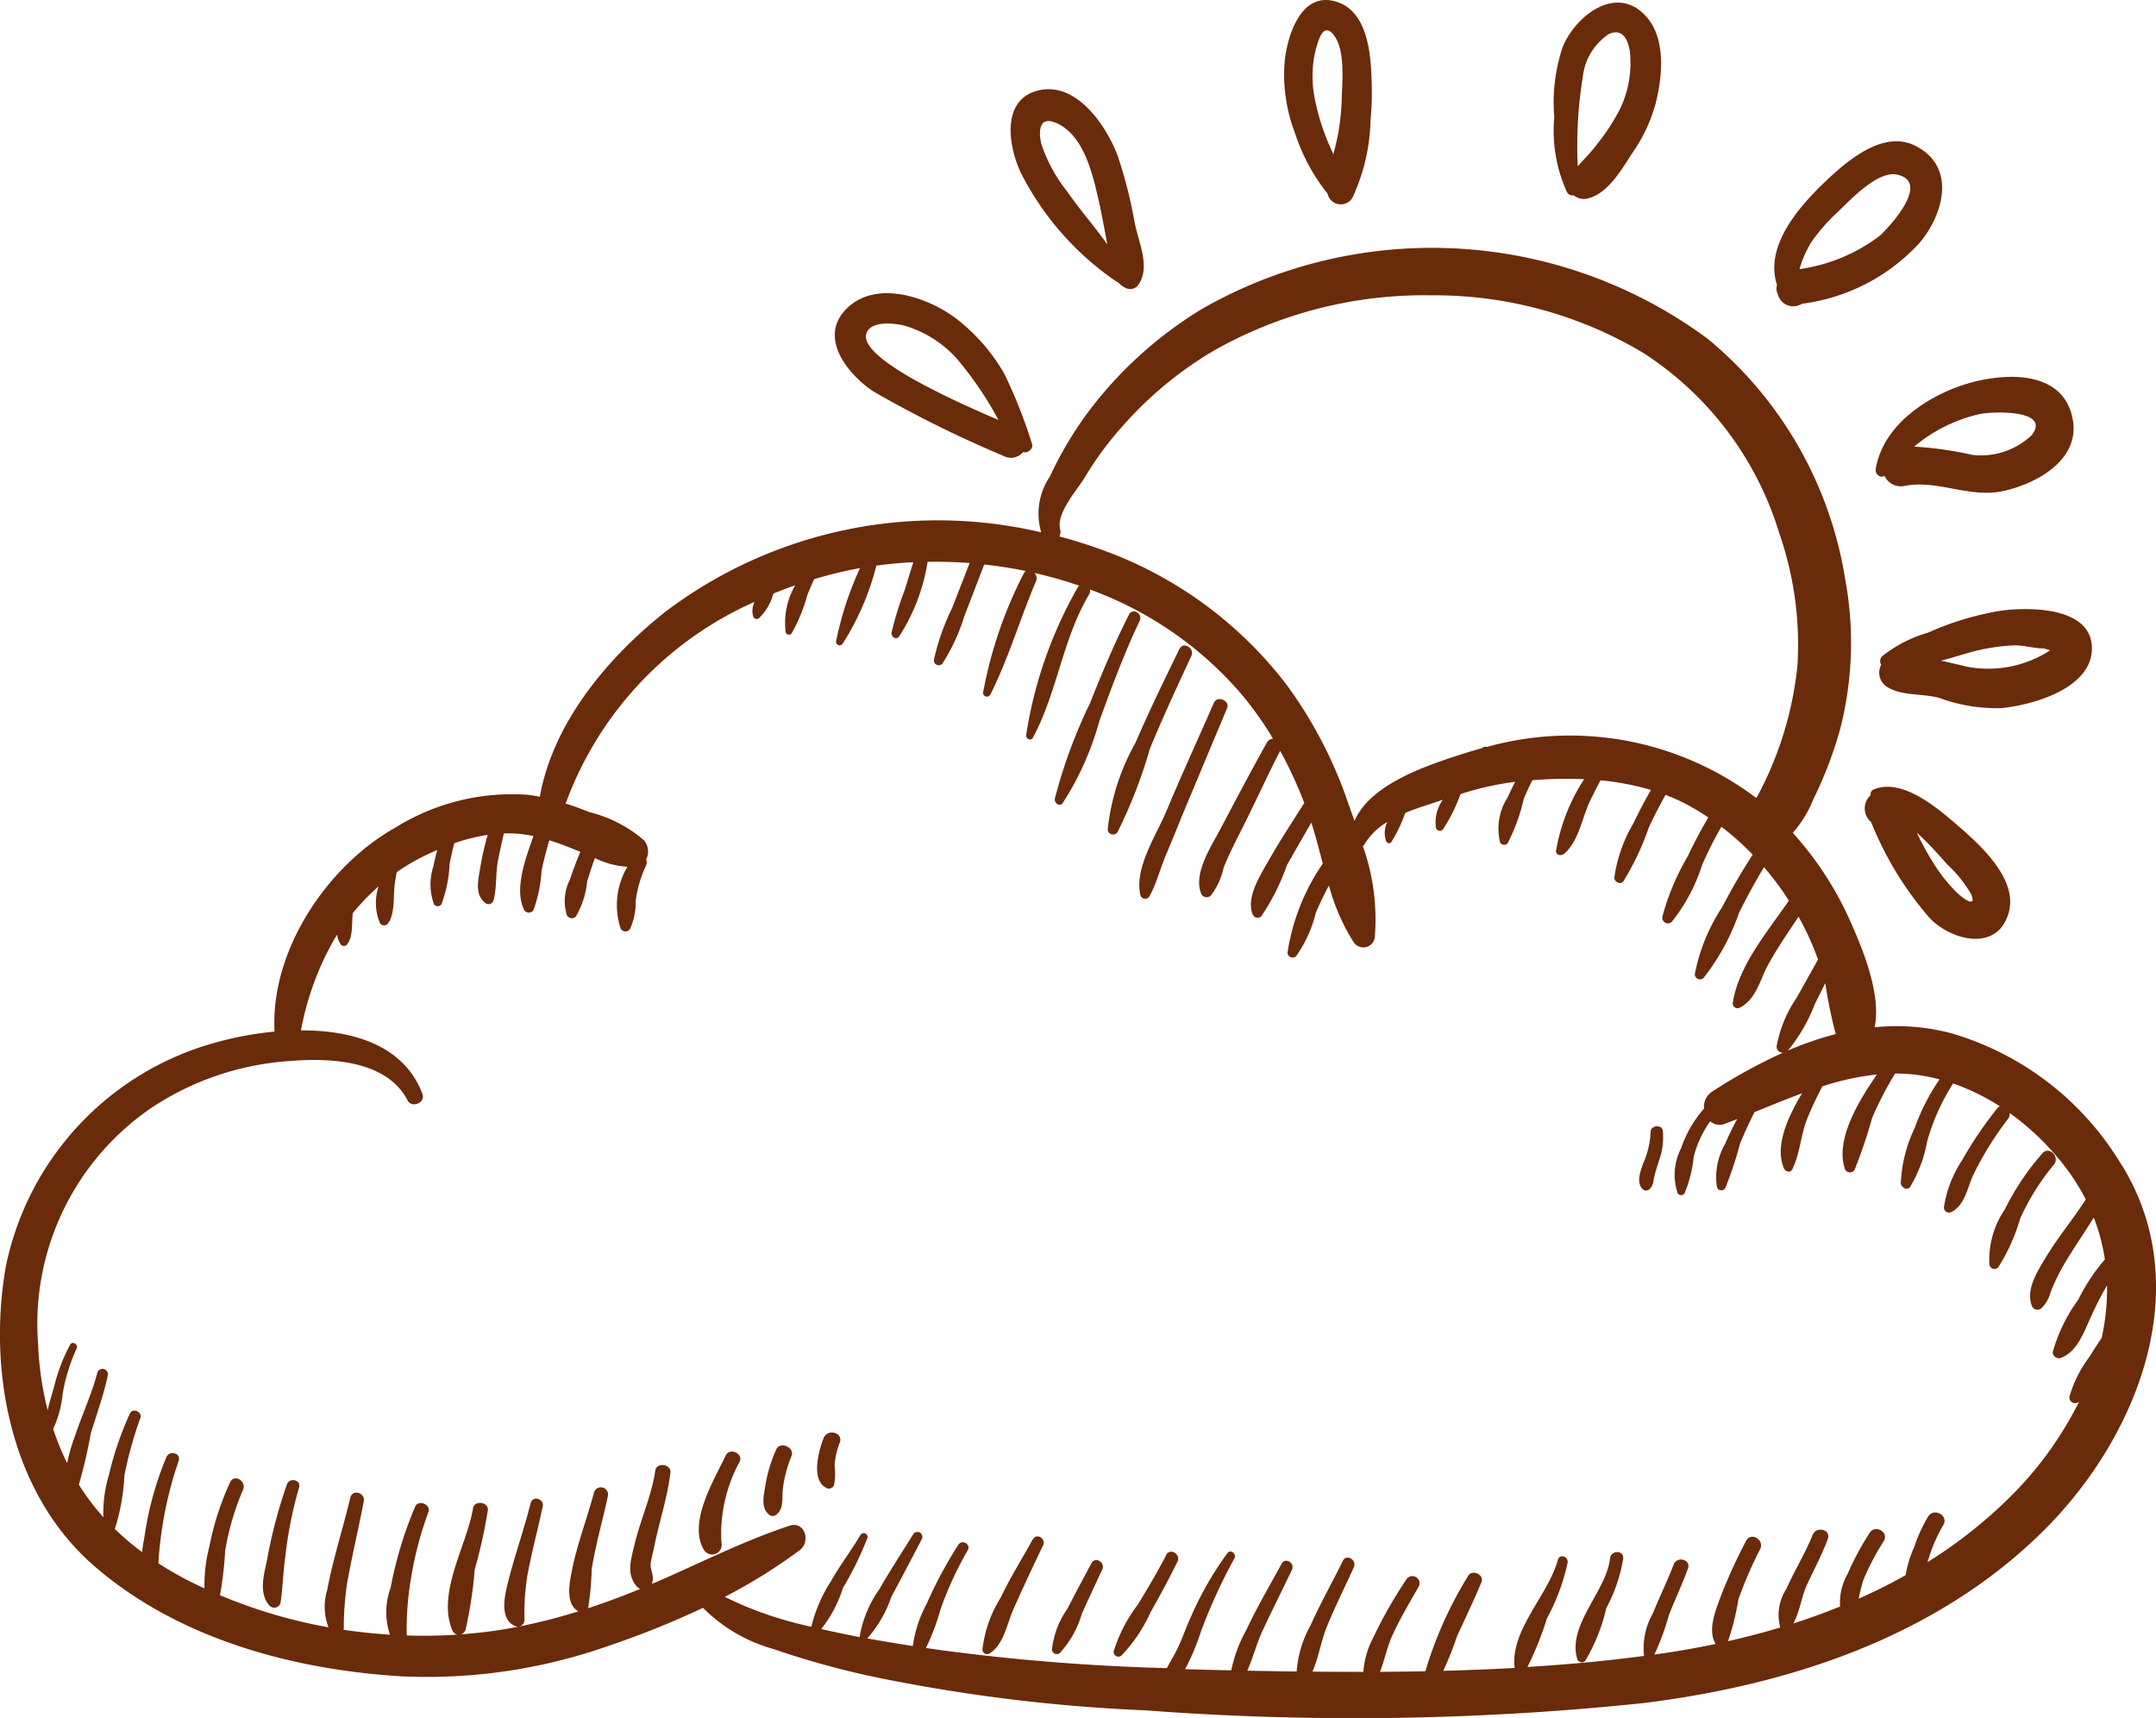 <svg xmlns="http://www.w3.org/2000/svg" xmlns:xlink="http://www.w3.org/1999/xlink" width="83.394" height="66.447" viewBox="0 0 83.394 66.447"><defs><clipPath id="a"><rect width="83.394" height="66.446" fill="#6a2b0a"/></clipPath></defs><g transform="translate(0)" clip-path="url(#a)"><path d="M46.958,27.173c-.614,1.4-1.251,2.789-1.842,4.2-.391.932-1.247,2.2-1.006,3.249a.193.193,0,0,0,.35.046c.287-.518.427-1.115.664-1.66s.453-1.11.685-1.664l1.655-3.955c.12-.286-.379-.5-.505-.213M45.111,60.146c-.343.652-.712,1.288-1.1,1.916a5.917,5.917,0,0,0-.931,1.792.184.184,0,0,0,.3.177,6.006,6.006,0,0,0,1.126-1.678c.363-.642.713-1.289,1.038-1.95.144-.292-.287-.55-.44-.257m17.172.129c-.134,1.257-1.654,2.565-1.271,3.884a.187.187,0,0,0,.31.082,7.1,7.1,0,0,0,.817-2.045,6.113,6.113,0,0,0,.655-1.921c.019-.332-.476-.32-.51,0M79,44.609a9.84,9.84,0,0,0-1.458,2.178,3.424,3.424,0,0,0-.59,2.14.2.2,0,0,0,.34.09,7.267,7.267,0,0,0,.846-1.881,9.2,9.2,0,0,1,1.3-2.084c.257-.3-.172-.746-.442-.442m-15.152-.815a3.29,3.29,0,0,1-.3,1.236c-.1.31-.259.7-.005.966a.186.186,0,0,0,.258,0c.146-.13.145-.254.182-.438.047-.236.128-.463.2-.693a2.6,2.6,0,0,0,.138-1.134c-.037-.266-.492-.205-.471.064m-23.9,15.744c-.41.748-.865,1.464-1.229,2.236A4.8,4.8,0,0,0,38,63.8a.181.181,0,0,0,.27.155c.548-.327.679-1.139.921-1.693.368-.841.761-1.664,1.155-2.493.124-.261-.25-.49-.393-.23m-9.931-3.47a5.593,5.593,0,0,0-.419,1.387c-.061.4-.194.876.171,1.148a.217.217,0,0,0,.227,0c.334-.239.238-.616.276-.988a4.843,4.843,0,0,1,.339-1.3c.134-.339-.448-.588-.594-.25m1.833-.441c-.19.5-.52,1.672.155,1.944a.21.21,0,0,0,.254-.144,2.451,2.451,0,0,0,.018-.746,2.867,2.867,0,0,1,.2-.88c.148-.392-.479-.56-.627-.173M41.1,31.067a11.286,11.286,0,0,0,1.422-3.175c.477-1.312.96-2.618,1.561-3.88.131-.276-.273-.52-.414-.242-.567,1.117-1.048,2.272-1.512,3.436A19.84,19.84,0,0,0,40.8,30.893c-.027.154.176.33.3.174m1.115,29.4c-.312.583-.626,1.166-.927,1.754a3.4,3.4,0,0,0-.6,1.582A.188.188,0,0,0,41,63.93a3.856,3.856,0,0,0,.848-1.522q.389-.851.786-1.7c.13-.279-.27-.525-.419-.245M11.1,57.411a18.718,18.718,0,0,0-.768,2.912c-.123.582-.341,1.3.1,1.788A.253.253,0,0,0,10.85,62c.09-.587.1-1.19.185-1.785a15.526,15.526,0,0,1,.531-2.674c.1-.3-.358-.415-.469-.129M43.226,32.184a18.718,18.718,0,0,0,1.248-3.215c.5-1.215,1.052-2.4,1.605-3.594.144-.309-.31-.581-.461-.27-.585,1.2-1.172,2.4-1.7,3.63a8.671,8.671,0,0,0-1.072,3.346.205.205,0,0,0,.379.1M28.074,56.289c-.451.949-1.479,2.613-.844,3.66a.37.37,0,0,0,.674-.284,5.84,5.84,0,0,1,.715-3.146c.122-.312-.4-.533-.544-.229m49.26-32.66a11.313,11.313,0,0,0-2.752.837,5.186,5.186,0,0,0-1.772.906.27.27,0,0,0-.046.339.649.649,0,0,0,.229.858c.572.359,1.377.242,2.026.427a6.384,6.384,0,0,0,2.4.391c1.189-.119,3.452-.744,3.494-2.265.046-1.68-2.473-1.655-3.581-1.494m1.97,1.522a4.385,4.385,0,0,1-3.228.634c-.344-.083-.675-.164-1-.231.312-.079.619-.176.931-.264a7.508,7.508,0,0,1,1.942-.329c.369,0,.746.124,1.1.117Zm-6.929,6.641a13.015,13.015,0,0,0,2.27,3.722c.856.881,2.652,1.326,3.063-.253.336-1.29-1.154-2.621-2.015-3.361-.769-.661-2.131-1.829-3.223-1.362a.192.192,0,0,0-.112.216.69.69,0,0,0,.016,1.04m2.026.652c.322.311.617.647.914.981a5.064,5.064,0,0,1,.927,1.151c.255.6-.355.14-.578-.081a6.4,6.4,0,0,1-.823-1.029,11.343,11.343,0,0,1-.694-1.257c.086.077.171.155.254.235m-1.847-14.3c-.03.183.178.375.338.253a.7.7,0,0,0,.795.393c1.267-.244,2.5.485,3.8.2,1.278-.277,2.964-1.194,2.692-2.749-.318-1.817-2.305-1.835-3.724-1.5-1.647.39-3.608,1.591-3.9,3.4m4-2.124c.477-.105,2.8-.2,2.038.808a2.857,2.857,0,0,1-2.307.766,13.86,13.86,0,0,0-2.245-.319,6.006,6.006,0,0,1,2.514-1.254M33.78,15.139a45.283,45.283,0,0,0,5.048,2.5.6.6,0,0,0,.741-.152c.185.05.426-.129.344-.336a19.067,19.067,0,0,0-1.069-2.7A7.283,7.283,0,0,0,36.958,12.3c-1.088-.805-3.047-1.49-4.195-.378s.03,2.563,1.016,3.215m-.185-2.385c.284-.338,1.055-.245,1.411-.15a4.39,4.39,0,0,1,1.971,1.231,13.569,13.569,0,0,1,1.644,2.41c-1.81-.777-5.808-2.563-5.026-3.491m9.59-1.863a.23.23,0,0,0,.064.03.946.946,0,0,0,.271.21.4.4,0,0,0,.471-.061c.54-.66.066-1.652-.092-2.413a18.353,18.353,0,0,0-.649-2.583C42.822,4.9,41.649,3.13,40.154,3.5s-1.127,2.3-.616,3.285a11.235,11.235,0,0,0,3.646,4.106M40.817,4.739c1.075.445,1.42,1.894,1.654,2.9.141.6.245,1.211.361,1.818-.488-.695-1.051-1.326-1.553-2.049a5.928,5.928,0,0,1-1-1.842c-.116-.49-.084-1.079.537-.822m41.238,40.3a11.389,11.389,0,0,0-6.565-5.076,8.294,8.294,0,0,0-2.977-.236c.271-1.312-.508-3.125-.956-4.132a12.91,12.91,0,0,0-2.21-3.387,4.537,4.537,0,0,0,.8-1.312A15.28,15.28,0,0,0,71.2,28.111a13.459,13.459,0,0,0,.176-5.687,15.141,15.141,0,0,0-5.319-9.318,17.931,17.931,0,0,0-19.529-1.178,15.656,15.656,0,0,0-4.356,3.9,14.166,14.166,0,0,0-1.56,2.6,2.564,2.564,0,0,0-.339,2.161,17.475,17.475,0,0,0-14.53,3.068c-2.231,1.765-4.345,4.281-4.864,7.159-.148-.029-.3-.054-.447-.074A8.528,8.528,0,0,0,15.31,32c-2.649,1.477-4.861,4.766-4.691,7.9a13.027,13.027,0,0,0-3.091.678,11.349,11.349,0,0,0-7.3,8.391C-.479,52.987.395,57.7,3.576,60.509,6.833,63.38,11.343,64.594,15.6,64.84a21.168,21.168,0,0,0,8.056-1.223,33.78,33.78,0,0,0,3.536-1.43,6.141,6.141,0,0,0,2.721,1.592,32.9,32.9,0,0,0,4.527,1.206A65.383,65.383,0,0,0,44.3,66.152a107.56,107.56,0,0,0,19.263-.28c5.645-.7,11.31-2.552,15.442-6.629,3.651-3.6,6.01-9.434,3.051-14.207m-11.45-6.984a18.319,18.319,0,0,0,.4,1.943,12.769,12.769,0,0,0-1.849.638,6.482,6.482,0,0,0,1.041-1.8l.4-.8.007.025M41.012,20.488c-.181-.629.653-1.529.96-2.045a12.726,12.726,0,0,1,1.459-1.971,14.5,14.5,0,0,1,3.491-2.893,16.515,16.515,0,0,1,8.433-2.157,15.753,15.753,0,0,1,8.192,2.219,12.675,12.675,0,0,1,5.271,6.971,13.149,13.149,0,0,1,.711,5.08,13.57,13.57,0,0,1-1.575,5.145l-.028.023a11.955,11.955,0,0,0-10.421-1.968.175.175,0,0,0-.181.045q-.368.1-.732.216c-1.292.42-3.583,1.142-4.2,2.6-.083-.237-.166-.471-.248-.7a16.973,16.973,0,0,0-2.342-4.519,15.615,15.615,0,0,0-7.269-5.3q-.768-.278-1.561-.486a.327.327,0,0,0,.034-.27M81.293,51.75q-.246.36-.476.732A4.768,4.768,0,0,0,80.051,54a.221.221,0,0,0,.365.213l.008-.008a13.891,13.891,0,0,1-2.637,3.657,18.193,18.193,0,0,1-3.234,2.56c.021-.066.042-.131.063-.192a5.892,5.892,0,0,1,.546-1.234c.232-.368-.351-.707-.582-.34a5.918,5.918,0,0,0-.539,1.182,4.152,4.152,0,0,0-.329,1.084q-.887.5-1.819.911a7.3,7.3,0,0,1,.178-.71,9.537,9.537,0,0,1,.792-1.515c.213-.348-.329-.662-.545-.319a10.376,10.376,0,0,0-.844,1.57,2.247,2.247,0,0,0-.3,1.277q-.889.361-1.807.655c.248-.449.318-1.048.531-1.508.272-.585.577-1.149.8-1.754.138-.369-.443-.519-.586-.161-.286.718-.7,1.374-1.012,2.08a1.866,1.866,0,0,0-.242,1.5q-1,.3-2.018.529a9.652,9.652,0,0,0,.4-1.61,15.4,15.4,0,0,1,.843-1.949c.178-.363-.36-.683-.545-.319a19.961,19.961,0,0,0-.956,2.086c-.2.543-.554,1.353-.222,1.9-.786.165-1.577.3-2.367.409a9.943,9.943,0,0,0,.566-1.546c.24-.595.509-1.177.732-1.779.129-.35-.425-.5-.556-.153-.243.636-.542,1.247-.8,1.878a2.746,2.746,0,0,0-.344,1.653c-1.494.2-3,.334-4.509.428a12.371,12.371,0,0,0,.754-1.879,8.078,8.078,0,0,0,.8-2.157c.035-.244-.313-.358-.381-.1-.355,1.334-1.85,2.716-1.669,4.173-.919.052-1.84.087-2.761.111a12.4,12.4,0,0,0,.53-1.329c.319-.7.653-1.39.948-2.1.124-.3-.391-.519-.527-.222a15.3,15.3,0,0,0-1.642,3.668q-.878.017-1.757.022c.177-.441.271-.943.46-1.362.3-.67.676-1.3,1.043-1.94a.277.277,0,0,0-.477-.279,17.385,17.385,0,0,0-1.281,2.249,3.341,3.341,0,0,0-.388,1.334q-.986,0-1.97-.009c.234-.522.333-1.165.536-1.677.318-.8.712-1.572,1.066-2.359.128-.284-.284-.536-.425-.248-.409.836-.873,1.647-1.252,2.5a4.251,4.251,0,0,0-.533,1.779q-.957-.013-1.911-.032c.223-.489.36-1.047.577-1.515.371-.8.771-1.586,1.149-2.384.127-.268-.259-.5-.4-.236-.461.855-.959,1.691-1.369,2.573a5.353,5.353,0,0,0-.576,1.548l-.907-.02c-.293-.007-.586-.016-.878-.024a8.945,8.945,0,0,0,.6-1.423,21.106,21.106,0,0,1,1.307-2.865c.092-.161-.144-.363-.267-.206A12.73,12.73,0,0,0,46.08,62.5c-.193.41-.335.843-.529,1.253-.123.26-.284.508-.415.766a81.712,81.712,0,0,1-8.7-.69l-.62-.089a8.792,8.792,0,0,0,.562-1.49,13.719,13.719,0,0,1,1.052-2.288c.141-.231-.219-.44-.362-.211a16.447,16.447,0,0,0-1.222,2.275,4.819,4.819,0,0,0-.539,1.638q-.881-.135-1.761-.294a4.668,4.668,0,0,0,.933-1.612q.594-1.105,1.172-2.219a.191.191,0,0,0-.33-.193c-.441.709-.9,1.41-1.316,2.135a4.45,4.45,0,0,0-.75,1.8.134.134,0,0,0,0,.038q-.749-.142-1.49-.311a4.913,4.913,0,0,0,.84-1.59,12.809,12.809,0,0,0,.948-1.933.149.149,0,0,0-.272-.115c-.357.606-.79,1.167-1.134,1.78a5.775,5.775,0,0,0-.766,1.769,15.031,15.031,0,0,1-1.946-.556,14.441,14.441,0,0,1-1.4-.6,21.261,21.261,0,0,0,2.9-1.806c.431-.322.206-1.143-.4-.944-1.837.606-3.543,1.492-5.318,2.25a.635.635,0,0,0,.034-.2c.011-.185-.1-.384-.084-.587a4.352,4.352,0,0,1,.112-.52c.189-1.007.533-1.985.653-3,.039-.33-.536-.411-.585-.079-.146.989-.579,1.909-.809,2.88-.133.564-.324,1.132.1,1.614a.312.312,0,0,0,.129.082l-.083.035c-.636.259-1.282.5-1.936.714h0a11.139,11.139,0,0,0,.139-1.513c.156-.961.424-1.878.627-2.829a.277.277,0,0,0-.533-.147c-.284,1.059-.681,2.069-.883,3.15-.088.472-.206,1.19.273,1.46a22.085,22.085,0,0,1-2.277.584.27.27,0,0,0,.194-.249,9.159,9.159,0,0,1,.116-1.749c.168-.888.4-1.76.589-2.643.065-.3-.392-.435-.468-.129-.27,1.078-.653,2.127-.911,3.208-.122.509-.27,1.344.352,1.56a.212.212,0,0,0,.1.008c-.5.1-.994.176-1.5.232q-.363.04-.73.067a.3.3,0,0,0,.171-.172,16.268,16.268,0,0,0,.354-2.327,19.729,19.729,0,0,0,.509-2.3c.038-.323-.52-.4-.573-.078-.232,1.426-1.4,3.258-.806,4.709a.289.289,0,0,0,.2.18c-.646.042-1.3.053-1.959.032a11.836,11.836,0,0,1,.159-2.17,13.813,13.813,0,0,1,.679-2.6c.114-.292-.381-.5-.511-.215a15.289,15.289,0,0,0-.951,3.144,2.728,2.728,0,0,0-.024,1.81c-.6-.038-1.2-.1-1.8-.189a.209.209,0,0,0,.013-.063,11.856,11.856,0,0,1,.126-1.716c.19-1.07.442-2.12.648-3.187.065-.338-.44-.485-.521-.144-.284,1.193-.663,2.347-.89,3.555a2.227,2.227,0,0,0,.047,1.46A19.8,19.8,0,0,1,8.51,61.7a14.27,14.27,0,0,0,.2-1.725A10.24,10.24,0,0,1,9.4,57.622c.144-.335-.342-.632-.5-.291A10.907,10.907,0,0,0,8.1,59.809a6.02,6.02,0,0,0-.192,1.626c-.32-.149-.635-.3-.942-.471q-.432-.235-.839-.5a14.885,14.885,0,0,1,.783-3.96c.105-.308-.364-.424-.48-.132A12.573,12.573,0,0,0,5.609,59.3c-.032.229-.091.486-.111.733a10.256,10.256,0,0,1-1.06-.9.13.13,0,0,0,.009-.012,8.059,8.059,0,0,0,.365-2.05A15.292,15.292,0,0,1,5.43,54.84c.084-.234-.3-.4-.405-.171a12.606,12.606,0,0,0-.812,2.38A4.993,4.993,0,0,0,4,58.684a8.91,8.91,0,0,1-.949-1.261,18.314,18.314,0,0,0,.456-1.963c.231-.76.505-1.5.666-2.281a.21.21,0,0,0-.4-.111c-.227.858-.6,1.659-.883,2.5a6.817,6.817,0,0,0-.293,1.026,10.521,10.521,0,0,1-.54-1.326,4.241,4.241,0,0,0,.37-1.379,7.079,7.079,0,0,1,.534-1.726c.081-.167-.16-.313-.252-.147a6.787,6.787,0,0,0-.6,1.553c-.081.3-.193.64-.264.976a12.14,12.14,0,0,1-.37-2.551A10.113,10.113,0,0,1,5.93,42.8a10.977,10.977,0,0,1,5.3-1.763c1.531-.125,3.729-.036,4.534,1.522.162.313.7.1.577-.243-.7-1.874-2.665-2.471-4.7-2.463A11.233,11.233,0,0,1,12.946,36.3c.032-.053.066-.1.1-.156a.731.731,0,0,0,.147.4.156.156,0,0,0,.219,0c.258-.3.185-.836.233-1.225a8.646,8.646,0,0,1,1-1.037,2.022,2.022,0,0,0,.05,1.418.191.191,0,0,0,.325,0c.275-.4.183-1.083.255-1.553q.032-.207.071-.414a7.8,7.8,0,0,1,.928-.559q.314-.16.64-.3c-.056.207-.107.415-.148.626a2.25,2.25,0,0,0,.018,1.468.171.171,0,0,0,.294,0,5.008,5.008,0,0,0,.311-1.538c.052-.273.113-.544.18-.814a7.014,7.014,0,0,1,1.293-.324,11.958,11.958,0,0,0-.29,1.285c-.078.494-.226,1.044.231,1.37a.2.2,0,0,0,.285-.116c.136-.49.075-1.047.176-1.555.069-.347.146-.694.226-1.04a4.678,4.678,0,0,1,1.144.1c-.318.9-.749,2.053-.36,2.859a.211.211,0,0,0,.362,0,5.359,5.359,0,0,0,.311-1.51c.08-.4.187-.793.3-1.185.407.127.8.283,1.2.447-.144.352-.285.706-.4,1.068a1.834,1.834,0,0,0-.117,1.392.22.22,0,0,0,.343.044,3.356,3.356,0,0,0,.439-1.356c.088-.306.192-.607.3-.907a3.249,3.249,0,0,0,1.257.336,2.887,2.887,0,0,0-.258,2.4.212.212,0,0,0,.362,0,2.544,2.544,0,0,0,.216-1.084,4.587,4.587,0,0,1,.394-1.35.322.322,0,0,0,.012-.252.677.677,0,0,0-.083-.736,5.107,5.107,0,0,0-2.11-1.09c-.305-.122-.612-.235-.922-.333a13.649,13.649,0,0,1,7.307-7.8.783.783,0,0,0-.056.557.147.147,0,0,0,.214.087,2.1,2.1,0,0,0,.571-.966q.418-.172.844-.32a2.905,2.905,0,0,0-.371,1.816.132.132,0,0,0,.239.031,6.456,6.456,0,0,0,.6-1.469c.082-.207.171-.41.262-.613A15.854,15.854,0,0,1,33.116,22l.148-.025a12.9,12.9,0,0,0-.921,2.809.14.14,0,0,0,.255.108,10.349,10.349,0,0,0,1.3-3.014q.709-.1,1.43-.131c-.112.343-.215.689-.32,1.036a13.174,13.174,0,0,0-.523,1.682c-.024.152.159.3.284.165a7.386,7.386,0,0,0,1.11-2.9q.812-.014,1.626.047c-.228.589-.457,1.178-.689,1.766a8.794,8.794,0,0,0-.687,1.956.186.186,0,0,0,.339.143,7.353,7.353,0,0,0,.831-1.808c.26-.667.515-1.335.77-2,.541.059,1.08.142,1.613.252a.244.244,0,0,0-.092.113,16.52,16.52,0,0,0-1.566,4.6.15.15,0,0,0,.277.075c.709-1.4,1.154-2.944,1.771-4.391a.3.3,0,0,0-.056-.321,16.581,16.581,0,0,1,1.734.492.269.269,0,0,0-.069.076,16.6,16.6,0,0,0-1.988,5.69c-.026.149.179.263.261.11.947-1.76,1.139-3.8,2.173-5.539a.236.236,0,0,0,.029-.192,14.06,14.06,0,0,1,5.82,4,13.306,13.306,0,0,1,1.267,1.774.268.268,0,0,0-.239.149c-.628,1.116-1.222,2.254-1.822,3.385-.36.678-1.043,1.71-.711,2.482a.236.236,0,0,0,.367.047,2.735,2.735,0,0,0,.489-1.065c.2-.512.452-1,.7-1.489.509-1.008.973-2.037,1.49-3.041a16.306,16.306,0,0,1,.933,2.019c-.483.753-.977,1.512-1.417,2.289-.313.552-.826,1.363-.586,2a.206.206,0,0,0,.34.09,8.553,8.553,0,0,0,.99-1.972q.466-.828.946-1.649c.165.514.3,1.049.442,1.584A8.275,8.275,0,0,0,49.8,36.849a.2.2,0,0,0,.332.137,4.942,4.942,0,0,0,.761-1.67,11.094,11.094,0,0,1,.511-1.066,7.919,7.919,0,0,0,.951,2.186.448.448,0,0,0,.826-.224,8.49,8.49,0,0,0-.465-3.486.279.279,0,0,0,.067-.079,2.5,2.5,0,0,1,.879-.854.966.966,0,0,0-.051.733c.03.074.135.128.2.052a5.393,5.393,0,0,0,.523-1.083l.029-.056c.251-.105.5-.194.743-.272s.47-.155.7-.232a1.517,1.517,0,0,0-.264,1.083.159.159,0,0,0,.264.07,6.482,6.482,0,0,0,.683-1.365l.005-.009a11.333,11.333,0,0,1,2.112-.475c-.1.2-.2.4-.29.6a2.244,2.244,0,0,0-.292,1.747.183.183,0,0,0,.286.037,7.118,7.118,0,0,0,.631-1.732c.1-.244.214-.481.333-.715a16.32,16.32,0,0,1,2-.039,7.329,7.329,0,0,0-1.087,2.772c-.017.165.193.207.3.123.586-.486.7-1.4,1.019-2.059.127-.268.264-.53.4-.792a10.087,10.087,0,0,1,1.952.373q-.363.632-.679,1.291a5.641,5.641,0,0,0-.736,2.1c-.006.163.237.286.347.144a10.25,10.25,0,0,0,.979-2.064c.2-.436.421-.862.654-1.281a7.43,7.43,0,0,1,.828.374,9.589,9.589,0,0,1,.827.5,16.291,16.291,0,0,0-.788,1.488,9.336,9.336,0,0,0-.987,2.34.218.218,0,0,0,.36.21,6.879,6.879,0,0,0,1.183-2.225c.226-.5.465-.985.737-1.454a10.6,10.6,0,0,1,1.212,1.08,23.386,23.386,0,0,0-1.177,2.021,7.2,7.2,0,0,0-1.063,2.6.2.2,0,0,0,.342.142A8.626,8.626,0,0,0,67.268,35.3c.3-.6.617-1.189.966-1.76a11.663,11.663,0,0,1,.96,1.293c-.824,1.2-1.936,2.5-2.167,3.935a.185.185,0,0,0,.268.206c.635-.322.775-1.069,1.093-1.653.351-.643.773-1.251,1.179-1.865a10.8,10.8,0,0,1,.754,1.656c-.272.494-.551.982-.824,1.476a4.811,4.811,0,0,0-.778,1.887.231.231,0,0,0,.252.238,20.6,20.6,0,0,0-2.755,1.514.682.682,0,0,0-.3.649,4.45,4.45,0,0,0-.892,1.538,2.227,2.227,0,0,0-.132,1.736.157.157,0,0,0,.268,0,4.957,4.957,0,0,0,.353-1.408,4.093,4.093,0,0,1,.638-1.375.55.55,0,0,0,.584.092q.23-.086.462-.177a10.3,10.3,0,0,0-.471.962,2.591,2.591,0,0,0-.315,1.668.178.178,0,0,0,.322.042,14.387,14.387,0,0,0,.571-1.718c.168-.416.36-.82.559-1.221.606-.246,1.219-.5,1.839-.728-.565.946-1.059,2.046-.7,2.9.053.125.246.193.322.042.3-.6.325-1.322.577-1.954.172-.431.375-.847.587-1.258a10.411,10.411,0,0,1,2.112-.459c-.738,1.073-1.6,2.507-1.247,3.638a.212.212,0,0,0,.383.05,19.7,19.7,0,0,0,.677-2.006,13.125,13.125,0,0,1,.891-1.718,6.444,6.444,0,0,1,.972.07,7.021,7.021,0,0,1,.746.156,8.144,8.144,0,0,0-.964,1.886,5.472,5.472,0,0,0-.535,2.129c.012.158.235.305.358.148a5.184,5.184,0,0,0,.659-1.753,8.278,8.278,0,0,1,.973-2.2.3.3,0,0,0,.028-.053,8.414,8.414,0,0,1,1.81.883.289.289,0,0,0-.093.076,14.749,14.749,0,0,0-1.36,2.006A4.519,4.519,0,0,0,75.19,46.7a.2.2,0,0,0,.3.173c.527-.269.612-.975.854-1.463a12.591,12.591,0,0,1,1.324-2.132.3.3,0,0,0,.065-.229,10.091,10.091,0,0,1,2.2,2.153,8.125,8.125,0,0,1,.744,1.19c-.5.778-1.1,1.491-1.571,2.284-.32.535-.778,1.253-.494,1.87a.23.23,0,0,0,.358.046,1.356,1.356,0,0,0,.35-.621,7.685,7.685,0,0,1,.63-1.253c.332-.551.7-1.08,1.038-1.625a7.5,7.5,0,0,1,.428,1.62,7.317,7.317,0,0,0-1.027,1.553,6.258,6.258,0,0,0-.989,2.031.238.238,0,0,0,.3.228c.644-.219.915-1.029,1.181-1.6a12.517,12.517,0,0,1,.62-1.21,8.773,8.773,0,0,1-.21,2.036M51.35,7.489a.524.524,0,0,0,.956.171,7.475,7.475,0,0,0,.706-2.993A11.823,11.823,0,0,0,53.054,3.1C53.023,2.079,52.9.488,51.747.085c-1.4-.491-1.951,1.262-2.057,2.3a6.324,6.324,0,0,0,.4,2.761A7.423,7.423,0,0,0,51.35,7.489m-.433-5.652c.088-.313.265-.927.624-.539.506.547.378,1.829.357,2.506a9.149,9.149,0,0,1-.122,1.273c-.05.292-.124.588-.2.886l-.033-.073a8.683,8.683,0,0,1-.705-2.167,4.323,4.323,0,0,1,.076-1.887m17.831,9.488.031.091a.617.617,0,0,0,.925.333,7.429,7.429,0,0,0,4.558-2.366c.91-1.084,1.424-2.911-.146-3.73-1.252-.654-2.653.558-3.5,1.361-1,.948-2.375,2.5-1.88,4a.542.542,0,0,0,.009.314m1.346-2a7.139,7.139,0,0,1,1-1.131c.478-.454,1.539-1.608,2.295-1.442,1.3.286-.266,1.982-.661,2.354a6.623,6.623,0,0,1-3.116,1.3,4.1,4.1,0,0,1,.48-1.08M60.619,7.446a.232.232,0,0,0,.252.106.613.613,0,0,0,.522.13c.816-.185,1.347-1.16,1.771-1.8a6.149,6.149,0,0,0,.859-1.818c.279-1.057.442-2.573-.37-3.451-1.137-1.23-2.706-.008-3.207,1.2a6.778,6.778,0,0,0-.327,2.719,5.73,5.73,0,0,0,.5,2.918m.6-4.434a2.273,2.273,0,0,1,1.014-1.7c.539-.24.735.227.808.66A4.1,4.1,0,0,1,62.669,4.2a7.868,7.868,0,0,1-.885,1.365c-.226.311-.508.578-.756.867a16.551,16.551,0,0,1,.189-3.423" transform="translate(0 0)" fill="#6a2b0a"/></g></svg>